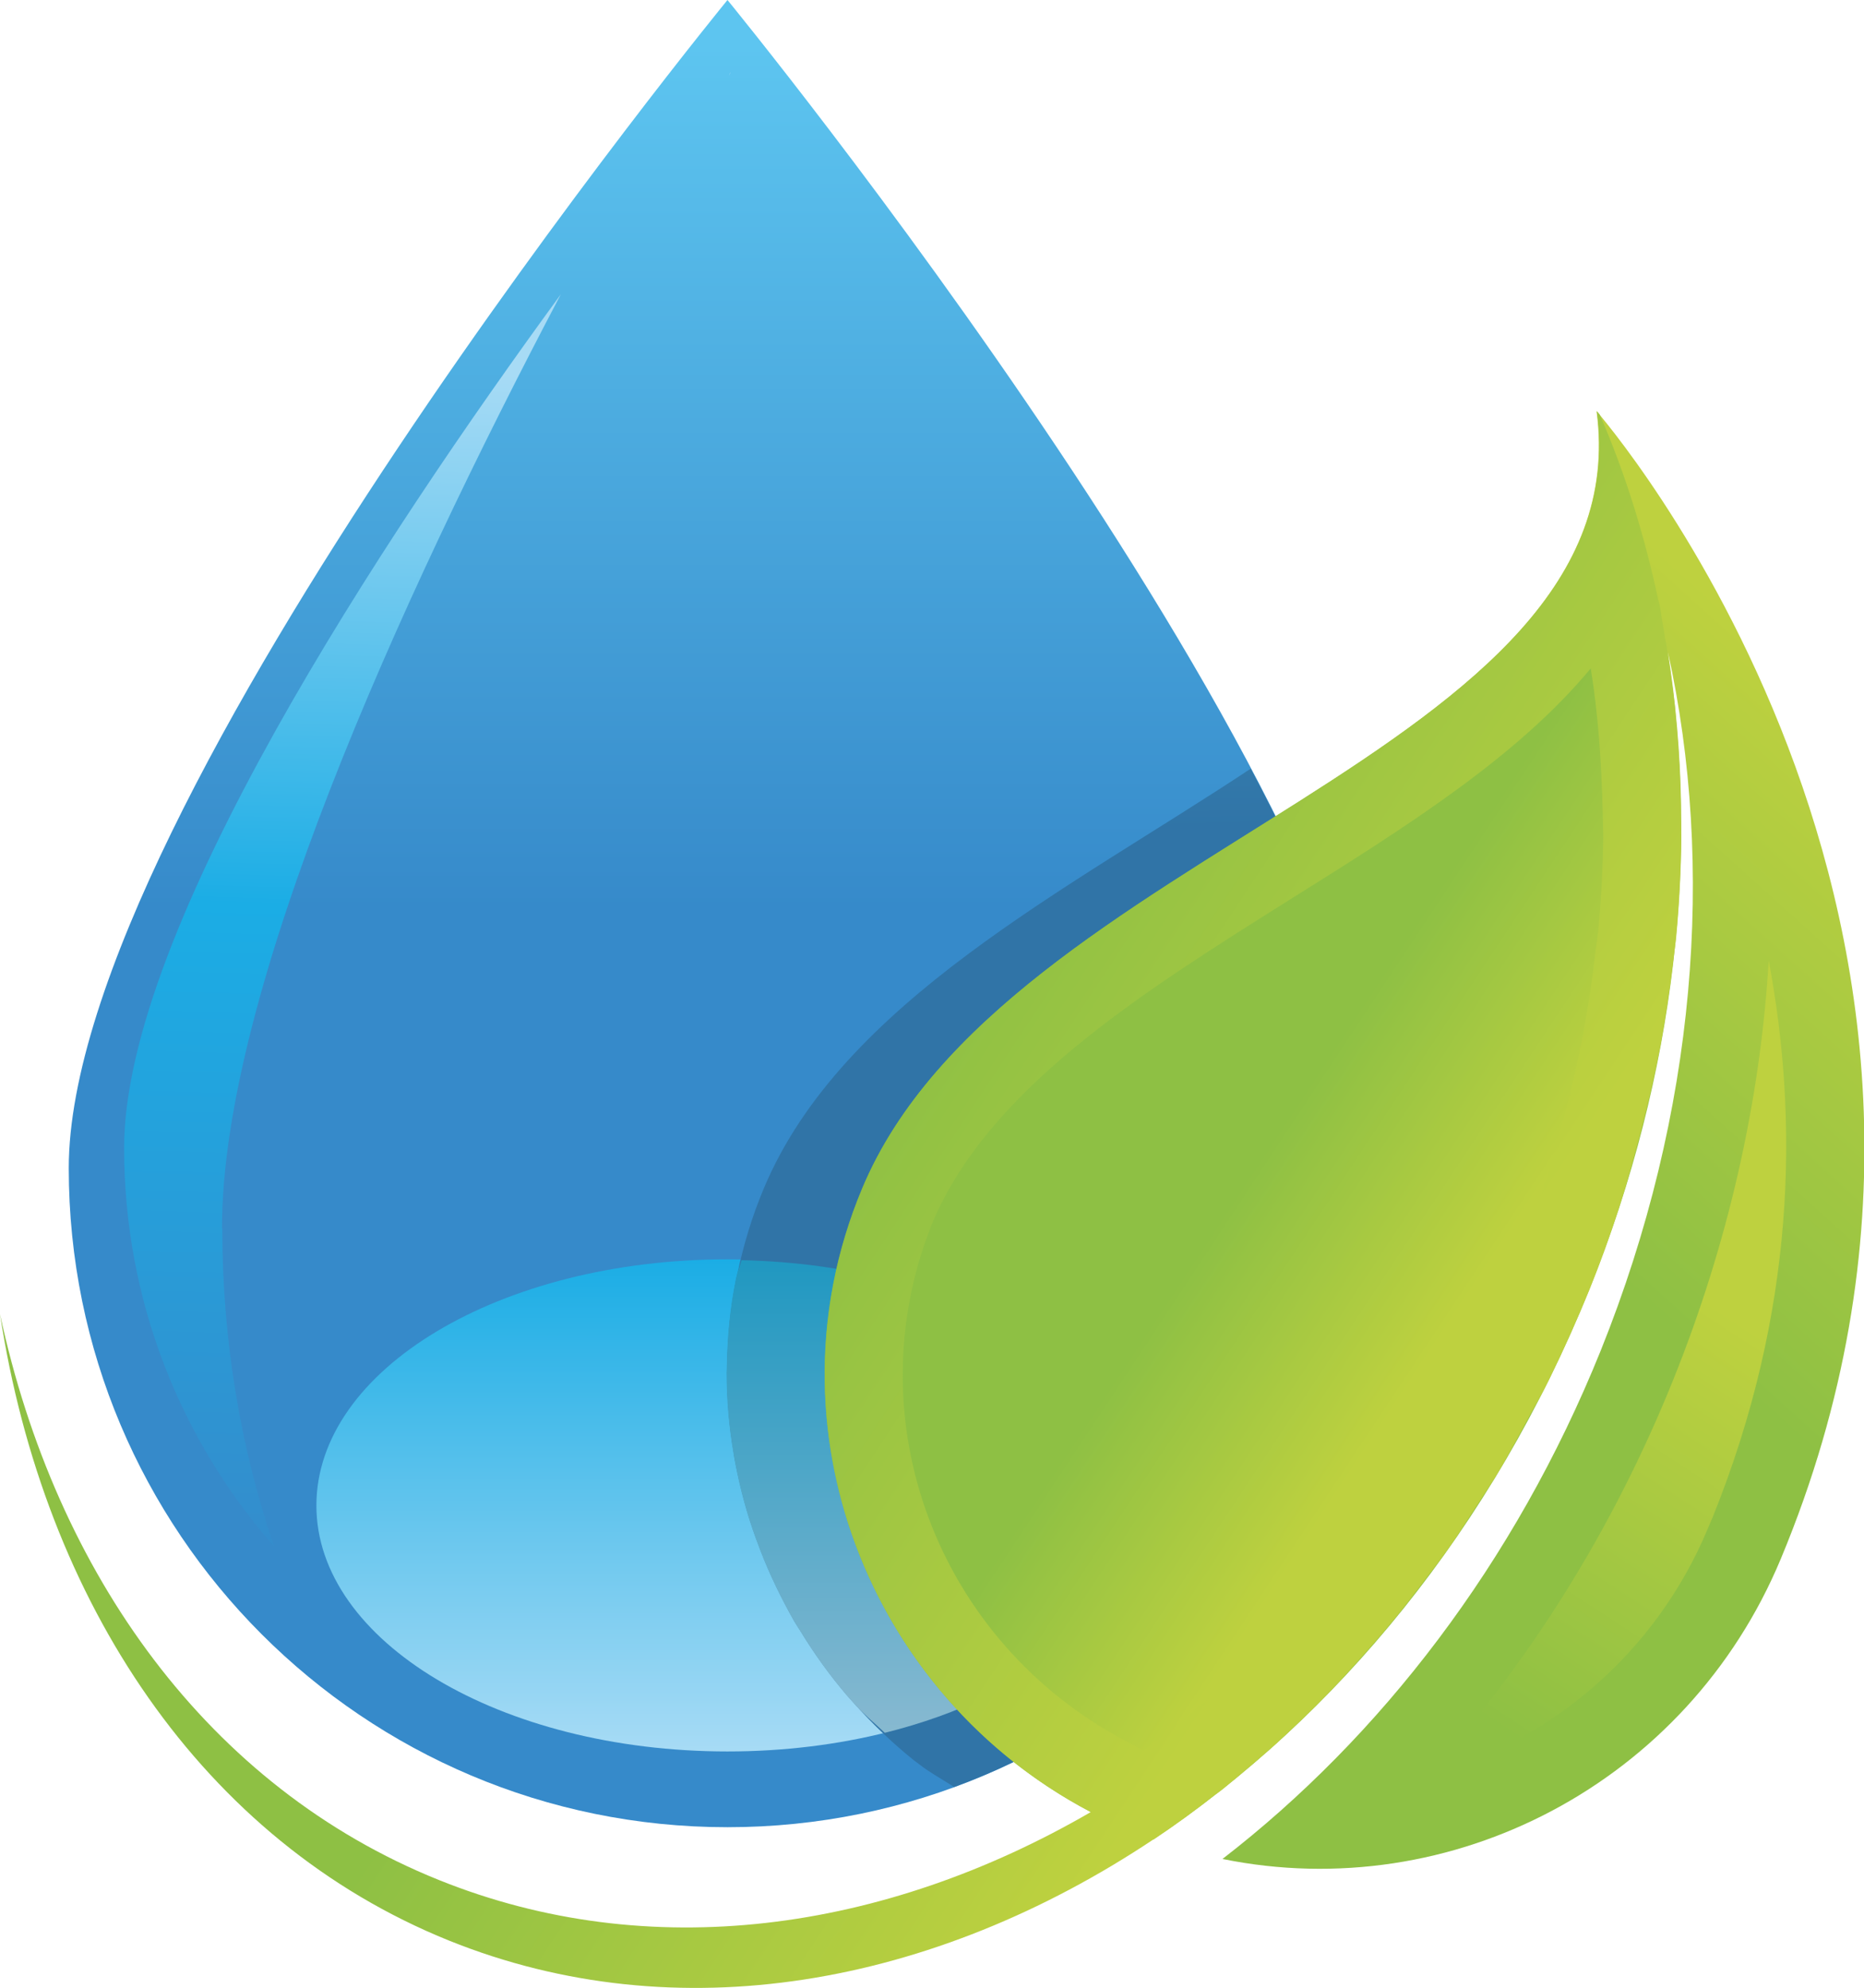 <svg xmlns="http://www.w3.org/2000/svg" xmlns:xlink="http://www.w3.org/1999/xlink" id="Layer_2" viewBox="0 0 63.98 68.23"><defs><style>.cls-1{fill:url(#linear-gradient);}.cls-2{fill:url(#New_Gradient_Swatch_7);}.cls-3{fill:url(#linear-gradient-8);}.cls-4{fill:url(#linear-gradient-9);}.cls-5{fill:url(#linear-gradient-3);}.cls-6{fill:url(#linear-gradient-4);}.cls-7{fill:url(#linear-gradient-2);}.cls-8{fill:url(#linear-gradient-6);}.cls-9{fill:url(#linear-gradient-7);}.cls-10{fill:url(#linear-gradient-5);}</style><linearGradient id="New_Gradient_Swatch_7" x1="24.98" y1="1.53" x2="24.98" y2="63.35" gradientUnits="userSpaceOnUse"><stop offset="0" stop-color="#5dc5f0"></stop><stop offset=".48" stop-color="#368aca"></stop></linearGradient><linearGradient id="linear-gradient" x1="10.61" y1="63.78" x2="12.1" y2="12.71" gradientUnits="userSpaceOnUse"><stop offset=".17" stop-color="#368aca"></stop><stop offset=".64" stop-color="#1bade5"></stop><stop offset="1" stop-color="#a7dbf5"></stop></linearGradient><linearGradient id="linear-gradient-2" x1="23.23" y1="64.92" x2="24.74" y2="13.22" xlink:href="#linear-gradient"></linearGradient><linearGradient id="linear-gradient-3" x1="-3032.58" y1="-66.89" x2="-3032.58" y2="-83.77" gradientTransform="translate(-3007.6 -23.66) rotate(-180)" gradientUnits="userSpaceOnUse"><stop offset="0" stop-color="#1bade5"></stop><stop offset="1" stop-color="#a7dbf5"></stop></linearGradient><linearGradient id="linear-gradient-4" x1="35.44" y1="5.76" x2="36.48" y2="53.27" gradientUnits="userSpaceOnUse"><stop offset="0" stop-color="#4bacd0"></stop><stop offset=".48" stop-color="#3074a7"></stop></linearGradient><linearGradient id="linear-gradient-5" x1="32.01" y1="39.51" x2="32.01" y2="59.91" gradientUnits="userSpaceOnUse"><stop offset="0" stop-color="#0890bd"></stop><stop offset="1" stop-color="#8abad1"></stop></linearGradient><linearGradient id="linear-gradient-6" x1="81.92" y1="170.72" x2="63.52" y2="163.99" gradientTransform="translate(240.58 28.2) rotate(111.96)" gradientUnits="userSpaceOnUse"><stop offset="0" stop-color="#8ec044"></stop><stop offset="1" stop-color="#bed13f"></stop></linearGradient><linearGradient id="linear-gradient-7" x1="99.19" y1="165.8" x2="83.26" y2="162.66" xlink:href="#linear-gradient-6"></linearGradient><linearGradient id="linear-gradient-8" x1="87.15" y1="191.81" x2="91.41" y2="170.94" xlink:href="#linear-gradient-6"></linearGradient><linearGradient id="linear-gradient-9" x1="84.03" y1="178.59" x2="85.74" y2="170.2" xlink:href="#linear-gradient-6"></linearGradient></defs><g id="Layer_1-2"><g><g><path class="cls-2" d="M47.59,40.09c0,12.49-10.12,22.62-22.62,22.62S2.36,52.58,2.36,40.09,24.97,0,24.97,0c0,0,22.62,27.6,22.62,40.09Z"></path><g><path class="cls-1" d="M7.62,42.15c0-8.1,6.05-21.45,11.63-32.05-6.16,8.43-14.99,21.8-14.99,29.3,0,5.24,1.94,10.02,5.15,13.68-1.14-3.35-1.78-7.03-1.78-10.93Z"></path><path class="cls-7" d="M25.02,2.6s.06-.12,.06-.12c0,0-.03,.03-.03,.04-.01,.03-.02,.05-.03,.08Z"></path></g><path class="cls-5" d="M10.86,51.67c0-4.67,6.31-8.45,14.11-8.45s14.11,3.78,14.11,8.45-6.32,8.44-14.11,8.44-14.11-3.78-14.11-8.44Z"></path></g><path class="cls-6" d="M47.59,40.09c0-3.64-1.94-8.56-4.66-13.71-6.24,4.14-14.03,8.01-16.71,14.4-.41,.97-.7,1.95-.91,2.94-.01,.07-.04,.14-.05,.22-.19,.95-.28,1.89-.3,2.84,0,.12-.01,.23-.01,.34,0,.92,.08,1.83,.23,2.72,.02,.13,.04,.26,.07,.4,.17,.88,.4,1.74,.71,2.58,.05,.14,.1,.27,.15,.4,.32,.83,.71,1.63,1.15,2.41,.07,.12,.15,.24,.22,.35,.47,.77,1,1.51,1.59,2.2,.08,.09,.16,.18,.24,.27,.62,.7,1.3,1.35,2.04,1.95,.06,.05,.13,.09,.2,.15,.37,.29,.8,.52,1.2,.78,8.67-3.17,14.87-11.46,14.87-21.23Z"></path><path class="cls-10" d="M25.45,43.25c-.04,.16-.11,.32-.15,.47-.01,.07-.04,.14-.05,.22-.19,.95-.28,1.89-.3,2.84,0,.12-.01,.23-.01,.34,0,.92,.08,1.83,.23,2.72,.02,.13,.04,.26,.07,.4,.17,.88,.4,1.74,.71,2.58,.05,.14,.1,.27,.15,.4,.32,.83,.71,1.63,1.15,2.41,.07,.12,.15,.24,.22,.35,.47,.77,1,1.51,1.59,2.2,.08,.09,.16,.18,.24,.27,.33,.37,.71,.68,1.07,1.02,5.12-1.27,8.72-4.28,8.72-7.8,0-4.57-6.07-8.26-13.63-8.42Z"></path><g><path class="cls-8" d="M39.6,63.12c6.24-4.16,11.65-10.67,14.95-18.86,3-7.43,3.77-15.06,2.7-21.88,1.62,7.34,.99,15.78-2.31,23.98-2.95,7.31-7.58,13.27-12.98,17.44,7.86,1.6,15.95-2.6,19.16-10.29,9.1-21.81-6.32-39.4-6.32-39.4,1.56,11.76-20.34,15.03-25.21,26.68-3.63,8.66,.71,18.61,9.41,22.12,.21,.09,.41,.14,.62,.22Z"></path><path class="cls-9" d="M48.98,60.94c3.52-3.88,6.4-8.49,8.45-13.58,1.88-4.67,2.99-9.56,3.28-14.39,1.04,5.52,.92,12.05-1.92,19.09l-.17,.4c-1.79,4.29-5.43,7.35-9.64,8.48h0Z"></path><path class="cls-3" d="M39.6,63.13h0c.72-.48,1.41-.98,2.09-1.52,.1-.07,.21-.15,.31-.23,.61-.5,1.22-1.02,1.82-1.55,.16-.16,.34-.31,.5-.47,.54-.5,1.06-1.02,1.58-1.57,.22-.23,.43-.47,.65-.71,.45-.5,.91-1.02,1.34-1.55,.27-.32,.52-.66,.78-.99,.38-.5,.76-.99,1.12-1.5,.3-.43,.58-.88,.87-1.32,.3-.46,.61-.92,.89-1.4,.33-.58,.66-1.18,.98-1.78,.21-.39,.43-.75,.62-1.15,.5-1.02,.97-2.06,1.41-3.14,.48-1.19,.9-2.4,1.26-3.6,.11-.38,.21-.74,.31-1.11,.24-.87,.45-1.72,.64-2.58,.08-.39,.17-.78,.24-1.17,.17-.97,.32-1.92,.43-2.87,.03-.24,.06-.48,.09-.72,.11-1.18,.17-2.34,.18-3.5,0-.3-.02-.59-.02-.89,0-.89-.05-1.77-.12-2.63-.03-.34-.06-.68-.09-1.02-.11-.91-.24-1.81-.4-2.7-.04-.2-.06-.41-.1-.61-.03-.14-.05-.27-.07-.41,.02,.08,.02,.16,.03,.25-.48-2.27-1.15-4.44-2.03-6.46-.04-.05-.1-.12-.1-.12,1.56,11.76-20.34,15.03-25.21,26.68-3.41,8.13,.2,17.39,7.84,21.4-7.12,4.13-15.16,5.24-22.38,2.33C7.16,61.34,1.92,54.03,0,45.1c1.51,9.87,6.94,18.08,15.41,21.5,7.84,3.16,16.63,1.56,24.18-3.47Z"></path><path class="cls-4" d="M31.99,42c1.94-4.64,7.2-7.93,12.29-11.13,3.98-2.49,7.8-4.89,10.32-7.93,.08,.5,.15,1,.2,1.51,.04,.32,.06,.63,.09,.94,.06,.8,.1,1.62,.12,2.44l.02,.83c-.01,1.09-.07,2.18-.17,3.28l-.09,.66c-.1,.9-.23,1.8-.4,2.7-.05,.31-.12,.61-.18,.92-.21,.99-.41,1.8-.64,2.6l-.29,1.04c-.35,1.13-.73,2.27-1.18,3.39-.41,1.01-.86,1.99-1.33,2.95-.11,.21-.58,1.07-.58,1.07-.35,.66-.62,1.18-.92,1.68-.2,.33-.41,.66-.63,.99l-.21,.32c-.36,.56-.58,.9-.81,1.23-.34,.49-.7,.95-1.05,1.41-.26,.33-.49,.64-.73,.92-.41,.49-.83,.97-1.25,1.45l-.6,.66c-.49,.5-.97,.99-1.47,1.45l-.48,.43c-.55,.49-1.1,.98-1.68,1.44,0,0-.82,.63-1.09,.83l-.56-.3c-6.52-3.42-9.4-11.07-6.69-17.8h0Z"></path></g></g></g></svg>